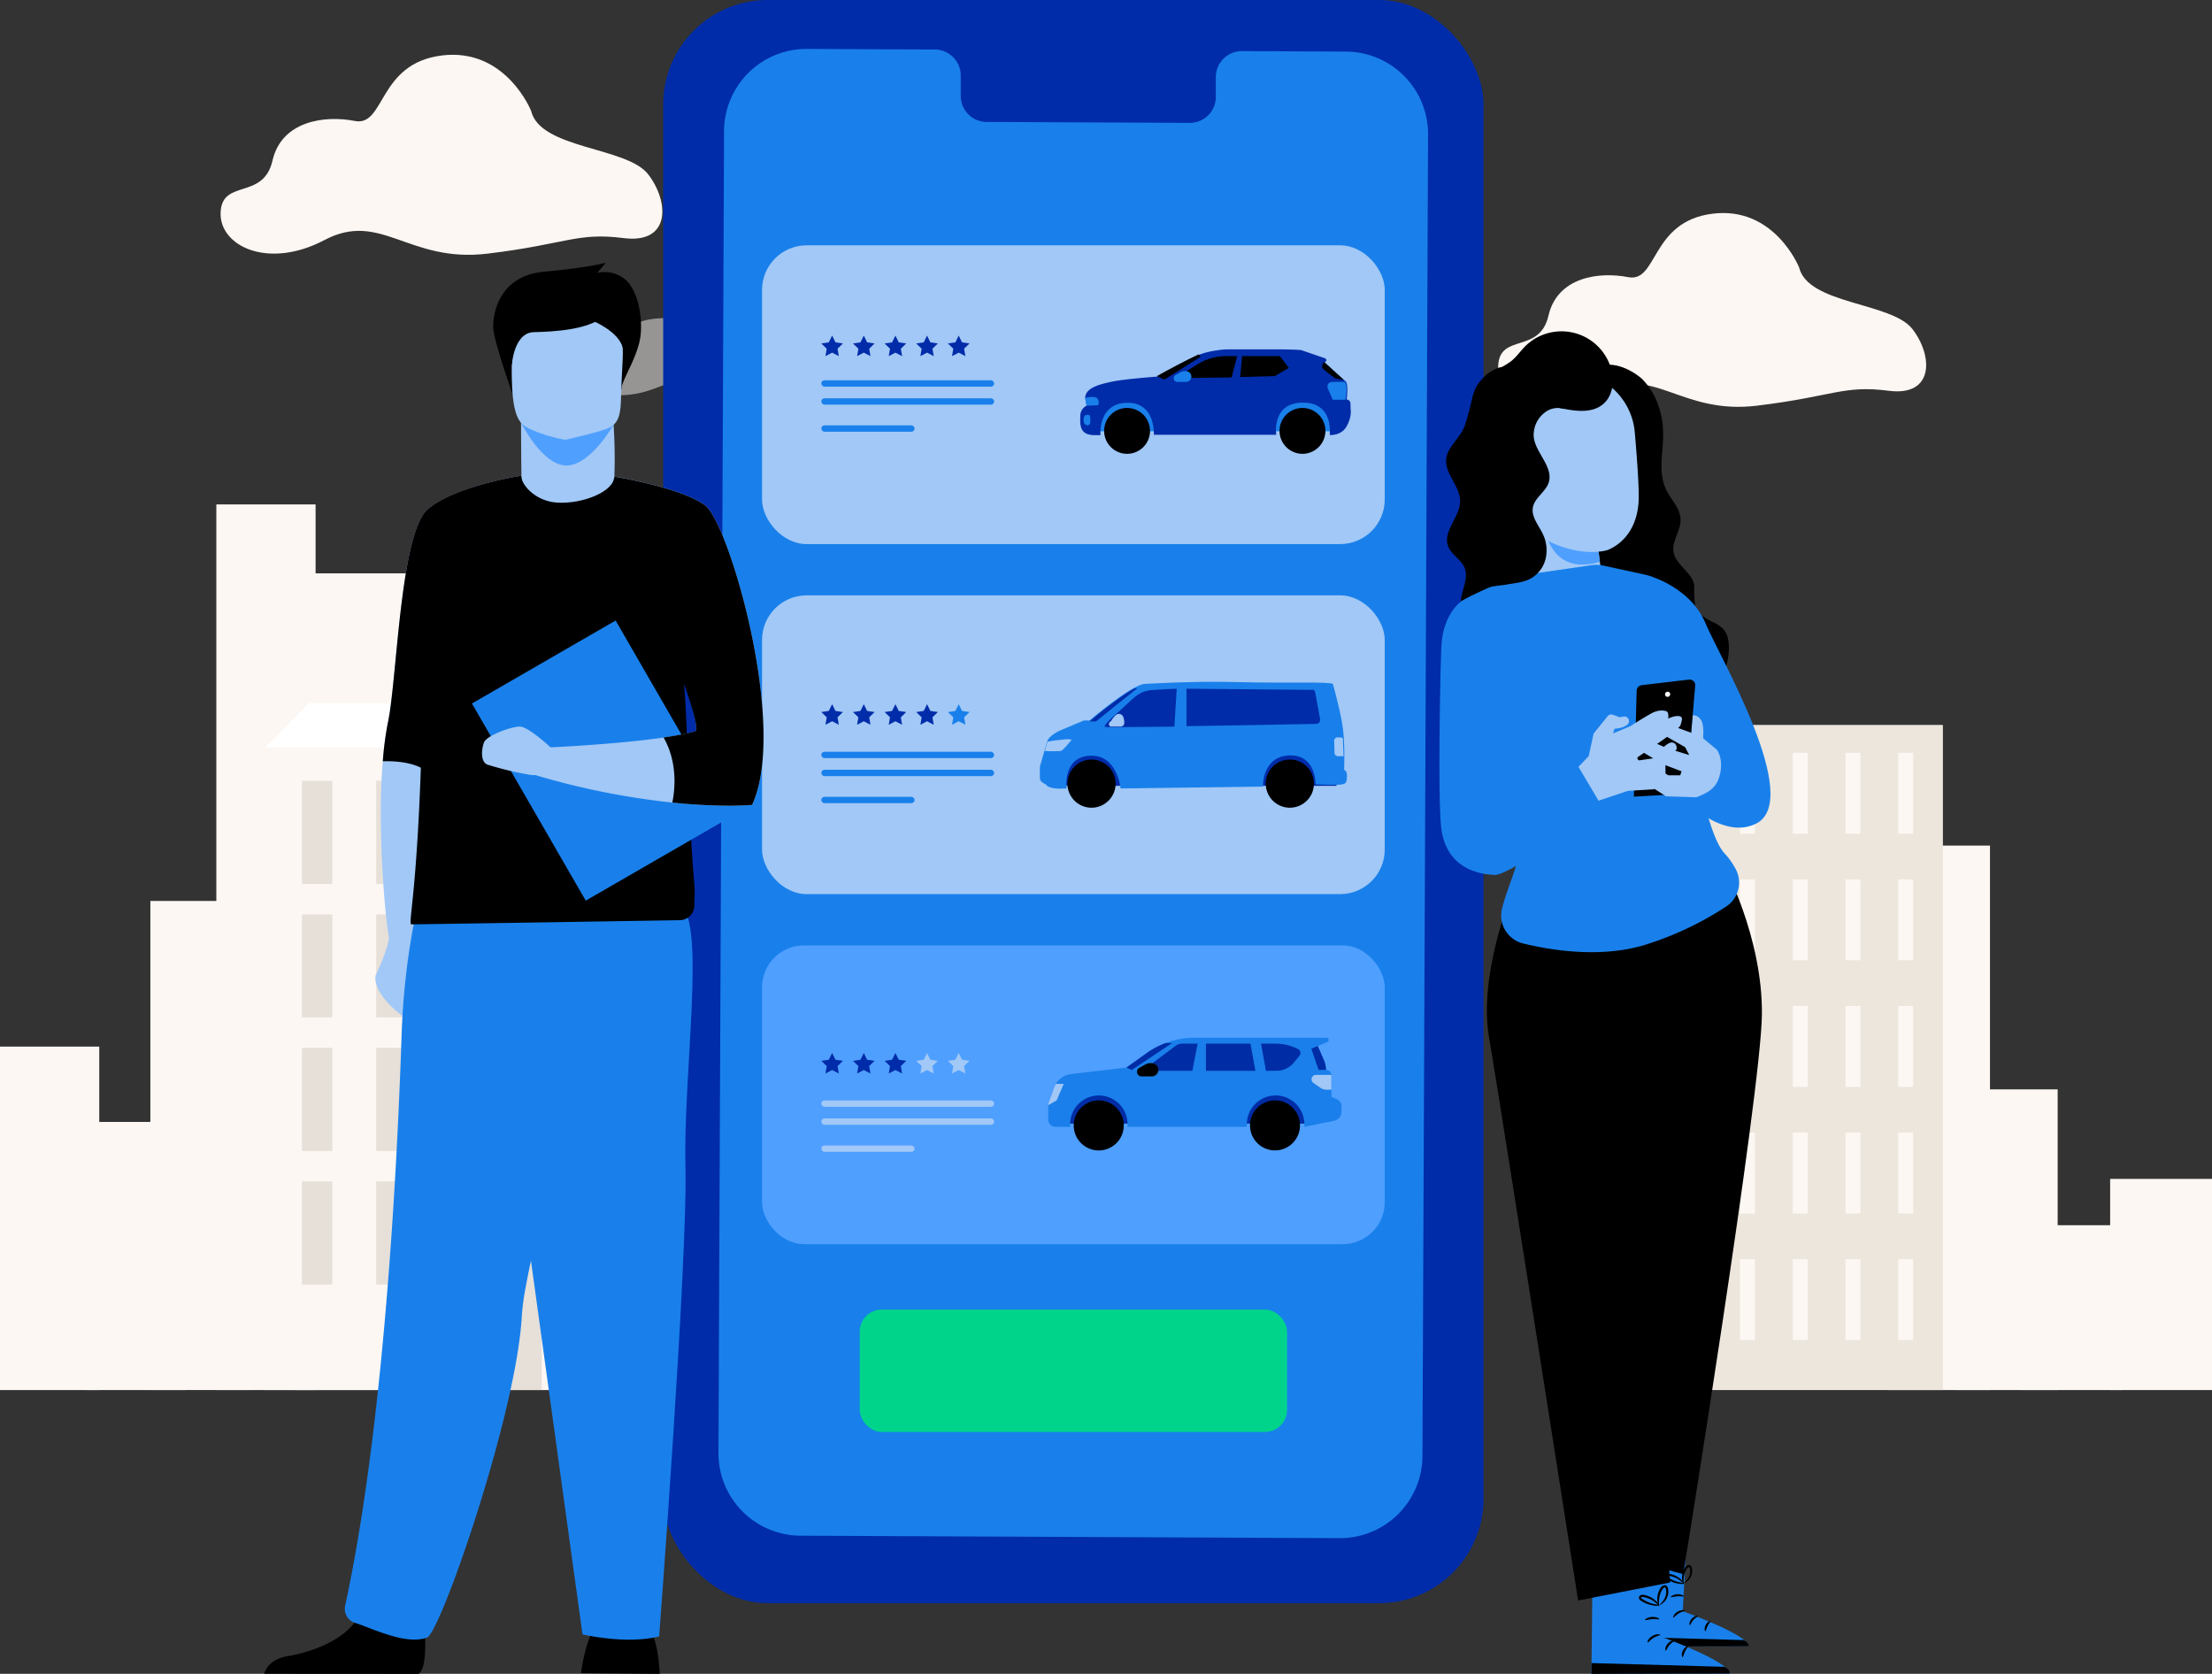 <svg xmlns="http://www.w3.org/2000/svg" id="Capa_1" data-name="Capa 1" viewBox="0 0 900 681.06"><rect x="0" y="0" width="900" height="681.06" fill="#333333" stroke="none"/><defs><style>.cls-1{fill:#fcf7f3;}.cls-2{opacity:0.5;}.cls-3{fill:#ece6dd;}.cls-4{fill:#e6e0d9;}.cls-5{fill:#fff;}.cls-6{fill:#002ca9;}.cls-19,.cls-7{fill:#1980eb;}.cls-17,.cls-8{fill:#a1c8f6;}.cls-9{fill:#e1e1e1;}.cls-10,.cls-18{fill:#4f9fff;}.cls-11{fill:#1a2e35;}.cls-12{fill:#002ca6;}.cls-13{fill:#1a7fea;}.cls-14{fill:#a0c7f6;}.cls-15{fill:#00d48b;}.cls-16,.cls-17,.cls-18,.cls-19{fill-rule:evenodd;}.cls-20{opacity:0.6;}.cls-21{fill:#fafafa;}</style></defs><title>Convierte tu web en una sala de ventas virtual de tus productos y servicios</title><path class="cls-1" d="M732,108.8s-10-25-35.23-21.85-22.25,28.17-34.28,25.82-28.86,0-32.46,15.66-19.85,7-20.45,20.35,18.64,22.69,40.89,10.95,33.07,9.12,64.34,5.34S750,156.6,768.48,159s18.07-14.15,9.65-25.1S735.64,123.93,732,108.8Z"></path><path class="cls-1" d="M216.1,45.12s-10.3-25.79-36.36-22.55-23,29.07-35.37,26.65-29.79,0-33.51,16.15-20.48,7.27-21.1,21S109,109.8,132,97.68s34.13,9.42,66.4,5.52,36.26-8.75,55.36-6.32,18.65-14.6,10-25.91S219.83,60.74,216.1,45.12Z"></path><g class="cls-2"><path class="cls-1" d="M330.26,127.56s-7.69-14.79-27.15-12.94S286,131.3,276.7,129.91s-22.24,0-25,9.27-15.29,4.17-15.76,12,14.37,13.43,31.51,6.48,25.49,5.4,49.58,3.17,27.08-5,41.34-3.63,13.93-8.37,7.44-14.86S333,136.52,330.26,127.56Z"></path></g><rect class="cls-1" x="858.56" y="479.67" width="41.44" height="85.92" transform="translate(1758.56 1045.26) rotate(180)"></rect><rect class="cls-1" x="822.27" y="498.52" width="41.44" height="67.07" transform="translate(1685.97 1064.11) rotate(180)"></rect><rect class="cls-1" x="795.77" y="443.25" width="41.44" height="122.34" transform="translate(1632.97 1008.84) rotate(180)"></rect><rect class="cls-1" x="768.22" y="344.05" width="41.44" height="221.54" transform="translate(1577.89 909.64) rotate(180)"></rect><rect class="cls-3" x="663.34" y="294.96" width="127.17" height="270.63"></rect><rect class="cls-1" x="772.34" y="306.3" width="6.06" height="32.93"></rect><rect class="cls-1" x="772.34" y="357.8" width="6.06" height="32.93"></rect><rect class="cls-1" x="772.34" y="409.3" width="6.06" height="32.93"></rect><rect class="cls-1" x="772.34" y="460.81" width="6.06" height="32.93"></rect><rect class="cls-1" x="772.34" y="512.31" width="6.06" height="32.93"></rect><rect class="cls-1" x="750.89" y="306.3" width="6.06" height="32.93"></rect><rect class="cls-1" x="750.89" y="357.8" width="6.06" height="32.93"></rect><rect class="cls-1" x="750.89" y="409.3" width="6.06" height="32.93"></rect><rect class="cls-1" x="750.89" y="460.81" width="6.06" height="32.93"></rect><rect class="cls-1" x="750.89" y="512.31" width="6.06" height="32.93"></rect><rect class="cls-1" x="729.43" y="306.3" width="6.06" height="32.93"></rect><rect class="cls-1" x="729.43" y="357.8" width="6.06" height="32.93"></rect><rect class="cls-1" x="729.43" y="409.3" width="6.06" height="32.93"></rect><rect class="cls-1" x="729.43" y="460.81" width="6.06" height="32.93"></rect><rect class="cls-1" x="729.43" y="512.31" width="6.06" height="32.93"></rect><rect class="cls-1" x="707.97" y="306.3" width="6.06" height="32.93"></rect><rect class="cls-1" x="707.97" y="357.8" width="6.06" height="32.93"></rect><rect class="cls-1" x="707.97" y="409.3" width="6.06" height="32.93"></rect><rect class="cls-1" x="707.97" y="460.81" width="6.06" height="32.93"></rect><rect class="cls-1" x="707.97" y="512.31" width="6.06" height="32.93"></rect><rect class="cls-1" x="686.51" y="306.3" width="6.06" height="32.93"></rect><rect class="cls-1" x="686.51" y="357.8" width="6.06" height="32.93"></rect><rect class="cls-1" x="686.51" y="409.3" width="6.06" height="32.93"></rect><rect class="cls-1" x="686.51" y="460.81" width="6.06" height="32.93"></rect><rect class="cls-1" x="686.51" y="512.31" width="6.06" height="32.93"></rect><rect class="cls-1" y="425.84" width="40.38" height="139.75"></rect><rect class="cls-1" x="35.36" y="456.49" width="40.38" height="109.1"></rect><rect class="cls-1" x="61.18" y="366.58" width="40.38" height="199"></rect><rect class="cls-1" x="88.02" y="205.24" width="40.38" height="360.35"></rect><rect class="cls-1" x="119.92" y="233.29" width="108.36" height="332.3"></rect><rect class="cls-1" x="107.79" y="304.19" width="76.66" height="261.4"></rect><rect class="cls-4" x="122.88" y="317.7" width="12.3" height="41.95"></rect><rect class="cls-4" x="153.06" y="317.7" width="12.3" height="41.95"></rect><rect class="cls-4" x="122.88" y="372.03" width="12.3" height="41.95"></rect><rect class="cls-4" x="153.06" y="372.03" width="12.3" height="41.95"></rect><rect class="cls-4" x="122.88" y="426.36" width="12.3" height="41.95"></rect><rect class="cls-4" x="153.06" y="426.36" width="12.3" height="41.95"></rect><rect class="cls-4" x="122.88" y="480.69" width="12.3" height="41.95"></rect><rect class="cls-4" x="153.06" y="480.69" width="12.3" height="41.95"></rect><polygon class="cls-5" points="184.45 304.19 107.79 304.19 125.77 286.08 202.43 286.08 184.45 304.19"></polygon><polygon class="cls-4" points="184.45 304.19 202.43 286.08 220.41 304.19 220.41 565.59 184.45 565.59 184.45 304.19"></polygon><rect class="cls-6" x="269.83" width="333.78" height="652.3" rx="42.49"></rect><path class="cls-7" d="M547.7,21l-42.62-.2a10.58,10.58,0,0,0-10.39,10.77l0,7.73A10.59,10.59,0,0,1,484.26,50l-83.07-.38a10.6,10.6,0,0,1-10.3-10.87l0-7.73a10.61,10.61,0,0,0-10.31-10.87l-15-.06-37.29-.18a33.54,33.54,0,0,0-33.69,33.39l-2.27,537.87a33.52,33.52,0,0,0,33.37,33.67l219.37,1a33.54,33.54,0,0,0,33.68-33.39l2.28-537.87A33.54,33.54,0,0,0,547.7,21Z"></path><rect class="cls-8" x="310.05" y="242.24" width="253.36" height="121.56" rx="18.15"></rect><rect class="cls-9" x="428.21" y="307.68" width="115.57" height="12.07"></rect><rect class="cls-6" x="428.21" y="305.88" width="115.57" height="13.87"></rect><path class="cls-7" d="M425.54,319.16s-2.29-.89-2.41-2.28,0-5.08,0-5.08,2.69-9.3,3.07-10.44,2.51-3,5.18-4.16,9.63-4.07,9.63-4.07h2.31s16.62-14.21,22.2-14.84c0,0,19.76-1.27,38.17-.76s37.74-.26,38.62.76c0,0,2.54,8.88,3.81,16.25s.76,18.78.76,18.78,1.27,0,1.15,2.67-.51,2.79-2,3.17-10.79,0-10.79,0,.38-11.68-10-11.8-11.55,10-11.3,12.69l-58,.76s-1.25-13.34-11.78-13.34c-12,0-10.21,13.42-10.18,13.34S426.94,321.57,425.54,319.16Z"></path><path class="cls-6" d="M455.29,289.46s-6.24,5.31-5.84,6.17c.19.41,6.67.23,6.67.23Z"></path><path class="cls-6" d="M467.47,280.89c-1.22.34-3.27.29-7.17,3.94-1.32,1.23-3.15,2.93-5,4.63l.83,6.4,21.7-.2.95-15.43S468.22,280.69,467.47,280.89Z"></path><path class="cls-8" d="M426.2,301.77a78.19,78.19,0,0,1,7.94-1A6,6,0,0,1,436,301s-3.34,4.27-4.37,4.56a49.8,49.8,0,0,1-6.51,0Z"></path><path class="cls-6" d="M461.86,280.06h.85l-16.8,13.48h-2.59s3.7-3.21,7.8-6.34C455.5,283.85,460.23,280.6,461.86,280.06Z"></path><path class="cls-8" d="M457,291.7a5.79,5.79,0,0,1,.43,2.61,1.46,1.46,0,0,1-1.48,1.32h-4.23s-.81-.7-.42-1.47.7-.62.7-.62a8.94,8.94,0,0,1,2.09-2.67A1.88,1.88,0,0,1,457,291.7Z"></path><path class="cls-6" d="M535.5,294.54l-52.76.94,0-15.25,51.38.46c.26-.17.89.36,1,1.08l2,10.78A1.68,1.68,0,0,1,535.5,294.54Z"></path><path class="cls-8" d="M542.85,301.41l.12,4.91a1.4,1.4,0,0,0,1.4,1.36h2.28s-.18-5.27-.26-7a.6.6,0,0,0-.56-.57l-1.48-.1A1.4,1.4,0,0,0,542.85,301.41Z"></path><path d="M515,318.69a9.8,9.8,0,1,0,9.94-9.65A9.8,9.8,0,0,0,515,318.69Z"></path><path d="M434.31,318.69a9.8,9.8,0,1,0,9.93-9.65A9.8,9.8,0,0,0,434.31,318.69Z"></path><polygon class="cls-6" points="338.57 286.52 339.93 289.27 342.97 289.72 340.77 291.86 341.29 294.89 338.57 293.46 335.85 294.89 336.37 291.86 334.17 289.72 337.21 289.27 338.57 286.52"></polygon><polygon class="cls-6" points="351.45 286.52 352.81 289.27 355.85 289.72 353.65 291.86 354.17 294.89 351.45 293.46 348.73 294.89 349.25 291.86 347.05 289.72 350.09 289.27 351.45 286.52"></polygon><polygon class="cls-6" points="364.32 286.52 365.68 289.27 368.72 289.72 366.52 291.86 367.04 294.89 364.32 293.46 361.6 294.89 362.12 291.86 359.92 289.72 362.96 289.27 364.32 286.52"></polygon><polygon class="cls-6" points="377.19 286.52 378.55 289.27 381.59 289.72 379.39 291.86 379.91 294.89 377.19 293.46 374.48 294.89 374.99 291.86 372.79 289.72 375.83 289.27 377.19 286.52"></polygon><polygon class="cls-7" points="390.07 286.52 391.43 289.27 394.47 289.72 392.27 291.86 392.79 294.89 390.07 293.46 387.35 294.89 387.87 291.86 385.67 289.72 388.71 289.27 390.07 286.52"></polygon><rect class="cls-7" x="334.17" y="305.88" width="70.32" height="2.58" rx="1.29"></rect><rect class="cls-7" x="334.17" y="313.21" width="70.32" height="2.58" rx="1.29"></rect><rect class="cls-7" x="334.17" y="324.21" width="37.95" height="2.58" rx="1.29"></rect><rect class="cls-10" x="310.05" y="384.66" width="253.36" height="121.56" rx="17.07"></rect><rect class="cls-11" x="433.16" y="443.57" width="100.38" height="13.57" transform="translate(966.7 900.71) rotate(180)"></rect><rect class="cls-12" x="433.16" y="443.57" width="100.38" height="13.57" transform="translate(966.7 900.71) rotate(180)"></rect><path class="cls-13" d="M428.93,442.43a8.34,8.34,0,0,1,6.84-5.41l22.54-2.65,8.22-5.87a33.74,33.74,0,0,1,19.6-6.27h53.48A.92.92,0,0,1,540,424l-3.85,1.65a6,6,0,0,1,.38.76l2.18,5a9.87,9.87,0,0,1,.81,3.9,2.21,2.21,0,0,1,2.2,2.2v8.79l2.29,1a3.08,3.08,0,0,1,1.8,2.79v2.28a3.73,3.73,0,0,1-3,3.65L530.7,458.5v-1.09A11.68,11.68,0,0,0,519,445.73h0a11.68,11.68,0,0,0-11.68,11.68v1.09H458.77v-1.09a11.67,11.67,0,0,0-11.67-11.68h0a11.68,11.68,0,0,0-11.67,11.68v1.09h-6a2.92,2.92,0,0,1-2.92-2.92v-6.66Z"></path><path class="cls-12" d="M536.5,426.41l2.18,5a9.87,9.87,0,0,1,.81,3.9h-3l-2.94-8.6,2.58-1.1A6,6,0,0,1,536.5,426.41Z"></path><path class="cls-14" d="M428.93,442.43a8.44,8.44,0,0,1,.68-1.42h3.2l-2.89,6.71-3.37,1.94v-.74Z"></path><path class="cls-14" d="M541.46,443.38H539.8a4.62,4.62,0,0,1-2.64-.83l-2.76-1.92a1.79,1.79,0,0,1-.78-1.48h0a1.81,1.81,0,0,1,1.81-1.8h6a.27.27,0,0,1,.27.26v5.5A.26.26,0,0,1,541.46,443.38Z"></path><path d="M528.93,457.74a10.17,10.17,0,1,1-10.31-10A10.16,10.16,0,0,1,528.93,457.74Z"></path><path d="M457.23,457.74a10.18,10.18,0,1,1-10.32-10A10.18,10.18,0,0,1,457.23,457.74Z"></path><path class="cls-12" d="M458.31,434.37l8.22-5.87a34.31,34.31,0,0,1,7.67-4.09h2.71l-16.45,10.94Z"></path><path class="cls-13" d="M515.52,435.66H462.6l15.11-10.42a6.42,6.42,0,0,1,3.82-1.25h32.8s11.79-.29,14.37,3.26Z"></path><path class="cls-12" d="M515.07,435.69l-2-11.05h6.15a20,20,0,0,1,6.92,1.32l1.86.82a1.77,1.77,0,0,1,.73,2.75l-2.17,2.69a9.26,9.26,0,0,1-6.67,3.45l-.58,0Zm-24.41,0V424.64h18.13l2,11.05Zm-25.91,0,13.59-10.16a4.48,4.48,0,0,1,2.67-.89h6.26l-2.12,11.05Z"></path><path d="M462.61,436.1h0a1.83,1.83,0,0,1,.92-1.59l2.39-1.33a4.44,4.44,0,0,1,2.22-.59h0a4.54,4.54,0,0,1,1.42.23,2.58,2.58,0,0,1,1.73,2.37h0a2.62,2.62,0,0,1-2.62,2.73h-4.25A1.82,1.82,0,0,1,462.61,436.1Z"></path><path class="cls-11" d="M462.61,436.1a1.85,1.85,0,0,0,.23.85,1.87,1.87,0,0,0,.73.72,2,2,0,0,0,.62.19c.22,0,.47,0,.73,0l3.63,0a2.76,2.76,0,0,0,1-.16,2.65,2.65,0,0,0,.89-.57,2.6,2.6,0,0,0,.61-.92,2.7,2.7,0,0,0,.16-1.13,2.59,2.59,0,0,0-1.07-1.9,2.77,2.77,0,0,0-1-.41,4,4,0,0,0-1-.13,4.52,4.52,0,0,0-1.86.4c-.28.13-.53.28-.77.42l-.71.39-1.23.68a1.87,1.87,0,0,0-.73.72,2.24,2.24,0,0,0-.21.62,2,2,0,0,0,0,.23,1.44,1.44,0,0,1,0-.24,1.77,1.77,0,0,1,.2-.63,1.87,1.87,0,0,1,.73-.76l1.22-.69.7-.4c.25-.13.5-.29.78-.42a4.53,4.53,0,0,1,1.9-.42,4.85,4.85,0,0,1,1.06.12,2.85,2.85,0,0,1,1,.43,2.67,2.67,0,0,1,1.12,2,2.76,2.76,0,0,1-.17,1.18,2.65,2.65,0,0,1-1.57,1.55,2.93,2.93,0,0,1-1.05.17l-3.63,0a6,6,0,0,1-.74,0,1.86,1.86,0,0,1-.64-.21,1.85,1.85,0,0,1-.93-1.39A1.34,1.34,0,0,1,462.61,436.1Z"></path><polygon class="cls-6" points="338.57 428.43 339.93 431.19 342.97 431.63 340.77 433.77 341.29 436.8 338.57 435.37 335.85 436.8 336.37 433.77 334.17 431.63 337.21 431.19 338.57 428.43"></polygon><polygon class="cls-6" points="351.45 428.43 352.81 431.19 355.85 431.63 353.65 433.77 354.17 436.8 351.45 435.37 348.73 436.8 349.25 433.77 347.05 431.63 350.09 431.19 351.45 428.43"></polygon><polygon class="cls-6" points="364.32 428.43 365.68 431.19 368.72 431.63 366.52 433.77 367.04 436.8 364.32 435.37 361.6 436.8 362.12 433.77 359.92 431.63 362.96 431.19 364.32 428.43"></polygon><polygon class="cls-8" points="377.19 428.43 378.55 431.19 381.59 431.63 379.39 433.77 379.91 436.8 377.19 435.37 374.48 436.8 374.99 433.77 372.79 431.63 375.83 431.19 377.19 428.43"></polygon><polygon class="cls-8" points="390.07 428.43 391.43 431.19 394.47 431.63 392.27 433.77 392.79 436.8 390.07 435.37 387.35 436.8 387.87 433.77 385.67 431.63 388.71 431.19 390.07 428.43"></polygon><rect class="cls-8" x="334.17" y="447.75" width="70.32" height="2.58" rx="1.29"></rect><rect class="cls-8" x="334.17" y="455.07" width="70.32" height="2.58" rx="1.29"></rect><rect class="cls-8" x="334.17" y="466.08" width="37.95" height="2.58" rx="1.29"></rect><rect class="cls-8" x="310.05" y="99.82" width="253.36" height="121.56" rx="18.15"></rect><rect class="cls-7" x="445.58" y="161.22" width="96.78" height="14.2"></rect><rect class="cls-7" x="445.58" y="161.22" width="96.78" height="14.2"></rect><path d="M449.25,175.19a9.33,9.33,0,1,0,9.46-9.2A9.32,9.32,0,0,0,449.25,175.19Z"></path><path d="M520.61,175.19a9.33,9.33,0,1,0,9.47-9.2A9.33,9.33,0,0,0,520.61,175.19Z"></path><path class="cls-6" d="M470.81,153.23s-13.74,1-18.83,2.15c-3.59.81-10.51,2.2-10.43,6.55l.55,3.12a4.72,4.72,0,0,0-2.57,4.17c0,3-.63,7.63,5.37,7.82,1,0,2.86,0,2.86,0s-1.15-12.77,10.58-13.14c11.93-.38,11.13,13,11.13,13h49.79s-2-13,10.8-13.07S541,177,541,177s4.72.41,6.92-3.56,1.62-6.8,1.62-6.8l-.07-2.51a1.63,1.63,0,0,0-1.56-1.58h0s.86-6.32-.46-7.41-8.53-7.69-8.53-7.69l.34-.22a.81.81,0,0,0-.16-1.45l-9.44-3.25a2,2,0,0,0-.59-.12c-.76-.06-2.91-.2-6.86-.24-4.81-.05-23.92,0-23.92,0s-6.58.54-10.24,2.15C484.15,146,470.81,153.23,470.81,153.23Z"></path><path class="cls-7" d="M443,168.87a2.11,2.11,0,0,0-1.64.23,1.63,1.63,0,0,0-.4,1,4.25,4.25,0,0,0,0,1.55,1.87,1.87,0,0,0,.87,1.23,1.2,1.2,0,0,0,1.43-.17,1.9,1.9,0,0,0,.36-1.34,11,11,0,0,0-.09-1.9.91.91,0,0,0-.17-.39.51.51,0,0,0-.4-.24"></path><path class="cls-7" d="M442.1,165.05c1.46,0,2.87-.08,4.33-.17a.66.66,0,0,0,.44-.14.7.7,0,0,0,.15-.53,2.75,2.75,0,0,0-.62-2.18,2.32,2.32,0,0,0-1.34-.45,8.68,8.68,0,0,0-3.51.35Z"></path><path class="cls-7" d="M547.17,155.4H542a1.9,1.9,0,0,0-1.69,1h0a1.88,1.88,0,0,0-.05,1.65l2,4.6,5.17,0S548.56,156.79,547.17,155.4Z"></path><path class="cls-6" d="M475.46,154.75l26.65-.49,17.33-.32,5.72-3.3a.89.89,0,0,0,.27-1.31l-3.56-4.67a2,2,0,0,0-1.56-.78l-19.4-.16s-7.3-.43-13.05,2.8A123.25,123.25,0,0,0,475.46,154.75Z"></path><path d="M487.67,144.2s1.34.61.47,1.17-14.37,9.08-14.37,9.08l-3.1-1.41C476.17,150,481.72,147,487.67,144.2Z"></path><path d="M538.73,147.28s-1.19,1.33-.73,2.31,5.3,4.39,5.3,4.39l3.51.66Z"></path><polygon points="505.38 144.89 504.59 153.41 518.7 153.01 524.39 149.7 520.71 144.89 505.38 144.89"></polygon><path d="M478.81,153.85s8.51-6.15,11.87-7.37a21.55,21.55,0,0,1,8-1.57c2.91-.08,4.69,0,4.69,0l-2.25,8.66Z"></path><path class="cls-7" d="M477.56,153.88h0a1.48,1.48,0,0,1,.76-1.3l2-1.1a3.64,3.64,0,0,1,1.82-.48h0a3.86,3.86,0,0,1,1.17.18,2.13,2.13,0,0,1,1.42,1.95h0a2.15,2.15,0,0,1-2.15,2.24h-3.49A1.49,1.49,0,0,1,477.56,153.88Z"></path><polygon class="cls-6" points="338.57 136.54 339.93 139.3 342.97 139.74 340.77 141.88 341.29 144.91 338.57 143.48 335.85 144.91 336.37 141.88 334.17 139.74 337.21 139.3 338.57 136.54"></polygon><polygon class="cls-6" points="351.45 136.54 352.81 139.3 355.85 139.74 353.65 141.88 354.17 144.91 351.45 143.48 348.73 144.91 349.25 141.88 347.05 139.74 350.09 139.3 351.45 136.54"></polygon><polygon class="cls-6" points="364.32 136.54 365.68 139.3 368.72 139.74 366.52 141.88 367.04 144.91 364.32 143.48 361.6 144.91 362.12 141.88 359.92 139.74 362.96 139.3 364.32 136.54"></polygon><polygon class="cls-6" points="377.19 136.54 378.55 139.3 381.59 139.74 379.39 141.88 379.91 144.91 377.19 143.48 374.48 144.91 374.99 141.88 372.79 139.74 375.83 139.3 377.19 136.54"></polygon><polygon class="cls-6" points="390.07 136.54 391.43 139.3 394.47 139.74 392.27 141.88 392.79 144.91 390.07 143.48 387.35 144.91 387.87 141.88 385.67 139.74 388.71 139.3 390.07 136.54"></polygon><rect class="cls-7" x="334.17" y="154.74" width="70.32" height="2.58" rx="1.29"></rect><rect class="cls-7" x="334.17" y="162.06" width="70.32" height="2.58" rx="1.29"></rect><rect class="cls-7" x="334.17" y="173.07" width="37.95" height="2.58" rx="1.29"></rect><rect class="cls-15" x="349.79" y="532.85" width="173.87" height="49.79" rx="8.94"></rect><path class="cls-16" d="M208.59,160.56s-7.49-21.28-7.89-26.81,2.08-21.48,20.52-23.18,25.28-3.67,25.28-3.67L243,111.05A13.14,13.14,0,0,1,253.45,113c5.33,3.5,8,13.87,7.25,22.8s-7.78,18.77-7.87,22.46S208.59,160.56,208.59,160.56Z"></path><path class="cls-17" d="M158.34,381.41s-.43,4.87-5.5,15.45c0,0-2.33,7.19,12.9,18s.42-33.42.42-33.42Z"></path><path class="cls-17" d="M212.07,193.57s-8.54,45.71-17.85,93.47C184.09,339,173.06,393.27,171.07,393.93c-3.81,1.27-9.63-3.7-12.17-10-2-5.11-5.54-47-3.15-74.14a136.42,136.42,0,0,1,2-15.41c3.81-17.14,5-77.73,16.39-87.24S212.07,193.57,212.07,193.57Z"></path><path class="cls-16" d="M212.07,193.57s-4.92,26.34-11.37,59.92c-2,10.67-4.24,22-6.48,33.55-9.14,17.9-17,30.06-19.38,27.76-5-4.65-13.61-5.22-19.09-5.05a136.42,136.42,0,0,1,2-15.41c.31-1.35.59-3,.87-4.83,3.19-21.55,5-73.65,15.52-82.41C185.55,197.58,212.07,193.57,212.07,193.57Z"></path><path class="cls-17" d="M250,192.89a203.29,203.29,0,0,0-1.21-29.54l-36.8,6s0,11.23.16,23.7h0s-1,11.55,13.23,13.25S250.34,201.82,250,192.89Z"></path><path class="cls-18" d="M211.84,171.65s8.67,17.75,18.61,17.75,19.25-16.7,19.25-16.7Z"></path><path class="cls-16" d="M236.37,680.78s1.34-10.42,4.45-16.63,22.83-2.26,22.83-2.26,4,3.39,4.79,19.17Z"></path><path class="cls-16" d="M170.28,681.07c4.65-2.83,2-24,2-24s-21.62-17.28-24.59-4.05-20.53,19.18-30.52,20.8c-6.9,1.13-9,4.95-9.7,7.21Z"></path><path class="cls-17" d="M213,173c3.57,2.82,14.06,5.61,17.08,5.94,0,0,15.56-3.48,18.38-5.18,4.38-2.65,4.1-8,4.33-15.49.26-8.83,1.16-15.78.17-20.87-1.18-6.09-5-9.56-15.86-10.51-19.86-1.72-28.14,3.25-28.48,9.91-.09,1.79-.17,3.49-.23,5.1C207.63,162.64,209.27,170,213,173Z"></path><path class="cls-19" d="M213.89,523.72a95.84,95.84,0,0,0-1.58,11.68c-2,39.19-33,128.78-38.54,130.87-8.56,3.23-22.06-3.65-29.13-5.9a6,6,0,0,1-4.25-6.88c15.34-70.52,21-172.07,23-232.18,1-30.29,6.24-51.21,6.24-51.21s75.54-20.14,76,5.35C246,398,220.63,486.5,213.89,523.72Z"></path><path class="cls-19" d="M197.08,375.54,237,665s17.53,4.23,31.19.84c0,0,11.68-154,10.7-191.16s8.4-99.6-2.13-106.47S197.08,375.54,197.08,375.54Z"></path><path class="cls-16" d="M282.52,368.21a6,6,0,0,1-5.88,6.2l-62.93,1-46.23.7c-2.17.05,4.68-17.28,4.82-130.2,0-25.2,39-52.32,39.77-52.32v0c0,3.63,5.71,10.32,14.53,10.9,10.44.68,23.28-4.52,23.28-10.54A28.09,28.09,0,0,1,253,198c5.22,7.59,15.74,26.14,22.44,58.43,5.32,25.49,3.27,59.56,7.09,103.53C282.85,363.16,282.44,366,282.52,368.21Z"></path><polygon class="cls-19" points="250.48 252.48 192.02 286.24 238.32 366.45 296.79 332.69 250.48 252.48"></polygon><path class="cls-17" d="M306,327.49s-12,1.17-32.45-.94a310.46,310.46,0,0,1-56.26-11.33l6.51-11.13s26.66-1.17,46.19-4a115,115,0,0,0,12.74-2.46c4.24-1.13-16.83-54.55-27.46-86-2.54-7.5-4.48-13.74-5.34-17.72,0,0,1.86.3,4.77.87,8.28,1.64,25.1,5.47,32.26,10.89C296.6,213,320.76,295.58,306,327.49Z"></path><path class="cls-17" d="M224,304.09s-9-8.46-12.52-8.46-13.56,3.67-14.58,6.49-1.44,7.9,1.43,9a130.69,130.69,0,0,0,17.87,4.23C219.27,315.66,226.87,314,224,304.09Z"></path><path class="cls-16" d="M306,327.49s-12,1.17-32.45-.94c1.12-5.55,2.18-16.4-3.56-26.49a115,115,0,0,0,12.74-2.46c4.24-1.13-17.28-52.19-27.9-83.59-4.07-8.37-4.9-20.08-4.9-20.08l4.77.87c8.28,1.64,25.1,5.47,32.26,10.89C296.6,213,320.76,295.58,306,327.49Z"></path><path class="cls-16" d="M208.25,148.52s.77-13.22,9-13.38,22.5-1,28.43-6.55-35.28-3-35.28-3S205.4,141.5,208.25,148.52Z"></path><path class="cls-16" d="M241.23,130.56s10.71,4.36,12.22,11.16C253.45,141.72,257,116.63,241.23,130.56Z"></path><path class="cls-7" d="M686.05,630l-1.39,25.58s26.55,9.46,26.77,14.21l-51.65.13.48-39.93Z"></path><g class="cls-20"><path class="cls-5" d="M668.72,653.49a2.08,2.08,0,0,0-1.5,2.32,2,2,0,0,0,2.35,1.41,2.18,2.18,0,0,0,1.57-2.47,2.08,2.08,0,0,0-2.61-1.2"></path></g><path d="M659.78,669.94l.05-4,49.61,1.38s2.28,1,2,2.52Z"></path><path d="M685.5,655.35c0,.24-1.28.35-2.53,1.14s-1.94,1.8-2.17,1.71.17-1.5,1.71-2.42S685.56,655.13,685.5,655.35Z"></path><path d="M690.88,657.49c0,.24-1,.65-1.92,1.68s-1.14,2.11-1.39,2.1-.39-1.38.72-2.64S690.88,657.26,690.88,657.49Z"></path><path d="M693.85,663.72c-.23,0-.56-1.16.11-2.49s1.86-1.86,2-1.66-.64.91-1.17,2S694.1,663.69,693.85,663.72Z"></path><path d="M685.14,649.5c-.11.22-1.26-.11-2.69,0s-2.54.53-2.67.33,1-1.08,2.64-1.17S685.27,649.31,685.14,649.5Z"></path><path d="M685.33,644.33a5.08,5.08,0,0,1-2.59,0,11.51,11.51,0,0,1-2.69-.79,12.87,12.87,0,0,1-1.48-.75,3.37,3.37,0,0,1-.77-.59,1,1,0,0,1-.09-1.29,1.43,1.43,0,0,1,1.11-.55,3.43,3.43,0,0,1,1,.12,10,10,0,0,1,1.6.53,8.89,8.89,0,0,1,2.36,1.5c1.18,1.06,1.57,2,1.49,2s-.69-.68-1.89-1.56a9.76,9.76,0,0,0-2.29-1.24,9.14,9.14,0,0,0-1.48-.44c-.54-.14-1-.14-1.15.1,0,.08-.06.12.05.27a2.56,2.56,0,0,0,.57.43c.45.28.91.53,1.35.75a14.51,14.51,0,0,0,2.49.91A20.29,20.29,0,0,1,685.33,644.33Z"></path><path d="M685,644.68c-.09,0-.57-.83-.64-2.4a7.88,7.88,0,0,1,.4-2.73,7.79,7.79,0,0,1,.69-1.51,2.17,2.17,0,0,1,1.67-1.26,1.18,1.18,0,0,1,1.07.69,3.68,3.68,0,0,1,.25.91,5.54,5.54,0,0,1,0,1.68,5.71,5.71,0,0,1-1.15,2.57c-1,1.29-2.09,1.58-2.11,1.5s.81-.59,1.6-1.83a5.74,5.74,0,0,0,.86-2.34,4.66,4.66,0,0,0,0-1.44c-.07-.52-.27-.95-.47-.89s-.7.39-.92.81a8.56,8.56,0,0,0-1.21,3.84C684.88,643.73,685.13,644.64,685,644.68Z"></path><path d="M701.09,351.56s16.06,29.31,15.78,61.1-32,227.85-32,227.85l-38.1-10.41c-.95,6.31,14.51-64.29,20.32-98.33,5.72-33.52-12-155.92-12-155.92l43-24.4"></path><path class="cls-7" d="M676.11,637.6l-1.52,27.86s28.91,10.3,29.15,15.46l-56.24.15L648,637.6Z"></path><path d="M647.5,681.07l.06-4.39,54,1.51s2.48,1,2.17,2.73Z"></path><path d="M675.5,665.18c0,.27-1.39.39-2.75,1.24s-2.11,2-2.36,1.86.19-1.63,1.86-2.63S675.57,664.94,675.5,665.18Z"></path><path d="M681.36,667.51c.06.26-1.14.71-2.09,1.83s-1.24,2.3-1.52,2.29-.42-1.5.79-2.87S681.36,667.26,681.36,667.51Z"></path><path d="M684.59,674.29c-.25.06-.61-1.26.12-2.71s2-2,2.14-1.8-.7,1-1.28,2.19S684.87,674.27,684.59,674.29Z"></path><path d="M675.12,658.81c-.12.24-1.38-.12-2.93,0s-2.77.57-2.91.35,1-1.17,2.87-1.27S675.26,658.6,675.12,658.81Z"></path><path d="M675.32,653.19a5.55,5.55,0,0,1-2.82,0,12.88,12.88,0,0,1-2.93-.86,14.39,14.39,0,0,1-1.61-.82,3.2,3.2,0,0,1-.83-.64,1.12,1.12,0,0,1-.11-1.4,1.57,1.57,0,0,1,1.22-.61,3.61,3.61,0,0,1,1,.14,9.59,9.59,0,0,1,1.74.57,9.81,9.81,0,0,1,2.57,1.63c1.29,1.16,1.71,2.15,1.62,2.2s-.75-.74-2.06-1.7a11.26,11.26,0,0,0-2.49-1.35,10.82,10.82,0,0,0-1.61-.48c-.59-.14-1.1-.15-1.25.11-.06.1-.07.13.05.3a2.49,2.49,0,0,0,.62.46,12.13,12.13,0,0,0,1.48.82,16.61,16.61,0,0,0,2.7,1A18,18,0,0,1,675.32,653.19Z"></path><path d="M675,653.57c-.1,0-.62-.91-.7-2.62a8.64,8.64,0,0,1,1.19-4.61,2.34,2.34,0,0,1,1.81-1.37,1.29,1.29,0,0,1,1.17.75,3.43,3.43,0,0,1,.27,1,5.89,5.89,0,0,1,0,1.83,6.25,6.25,0,0,1-1.25,2.8c-1.12,1.4-2.27,1.72-2.3,1.63s.88-.64,1.74-2a6.22,6.22,0,0,0,.94-2.55,5.53,5.53,0,0,0,0-1.57c-.07-.57-.29-1-.51-1s-.77.43-1,.89a8.74,8.74,0,0,0-.73,1.47,9.3,9.3,0,0,0-.59,2.7C674.83,652.54,675.1,653.53,675,653.57Z"></path><path d="M614.41,365.4s-12.83,31.88-8.56,56.69,36.24,229.12,36.24,229.12l37.39-7.31L663.54,378.61Z"></path><path d="M700.26,255.16a12.52,12.52,0,0,0-3.69-2.19c-2.45-1.16-6.61-3.65-6.84-6.36a55.36,55.36,0,0,1-.39-7.51c.23-5.64-7.26-8.72-8.38-14.25-.93-4.6,3-8.94,2.81-13.63s-4.22-8.18-6.07-12.47c-4.31-10,1.39-19.24-2.38-31.91a29,29,0,0,0-6.78-12.21c-2-2.1-8-6.23-13.85-6.23l-.39-.63c-3.78-5.78-12.37-6-18.82-3.54s-12.12,6.91-18.83,8.57c-3.26.8-2.79-4-6.07-3.36-4.32.88-9.63,5.94-10.86,10.13-1.33,4.49-2.24,9.46-3.84,13.87-1.76,4.87-7,8.27-7.47,13.42-.57,6,5.65,10.92,5.66,17,0,6.5-7.17,12.31-4.88,18.39,1.31,3.48,5.32,5.35,6.71,8.79,1.93,4.76-1.9,10-1.55,15.09S598.94,255,603,258c15.4,11.77,32.42,21.58,50.76,27.88,7.93,2.73,16.28,4.81,24.63,4s16.76-4.75,21.13-11.91C703.08,272.17,705.86,259.18,700.26,255.16Z"></path><path class="cls-8" d="M612.49,178.77A26,26,0,0,1,638,151.35c14.12-.41,25.93,10.66,27.14,24.48,1.07,12.12,1.88,24.33,1.53,28.72-1,13.26-9.26,17.91-12.57,19.25a17.39,17.39,0,0,1-3.61.64h0a.1.1,0,0,0-.08.1l2,15.42c.71,10.07-5.53,18.6-15.77,19.39S619,252,618,241.89Z"></path><path class="cls-10" d="M650.42,224.45s-8.85,1.41-20.54-4.3c.71.35,4.08,13.38,21.08,8.46Z"></path><path class="cls-8" d="M615.05,186.52c-.23-.09-9.26-2.12-8.4,6.91s9.74,6.3,9.74,6S615.05,186.52,615.05,186.52Z"></path><path class="cls-8" d="M613.3,196.31s-.14.13-.4.27a1.54,1.54,0,0,1-1.17.14c-1-.26-1.94-1.7-2.13-3.32a5.06,5.06,0,0,1,.22-2.29,1.82,1.82,0,0,1,1.07-1.32.81.81,0,0,1,1,.34c.14.24.1.43.15.44s.18-.17.07-.54a1,1,0,0,0-.4-.53,1.18,1.18,0,0,0-.9-.15,2.26,2.26,0,0,0-1.51,1.56,5.3,5.3,0,0,0-.3,2.57c.23,1.81,1.32,3.42,2.66,3.68a1.71,1.71,0,0,0,1.42-.38C613.31,196.53,613.34,196.33,613.3,196.31Z"></path><path d="M655.69,150.65A21,21,0,0,0,620.45,141c-2.12,2.15-3.8,4.77-6.3,6.45a32.65,32.65,0,0,1-7.56,3.85c-3.16,1.24-7.81,8.81-7.71,12.21l-1.58,14.92c.12,3.49,4.61,5.46,7.92,4.32s5.5-4.23,7.25-7.26,3.39-6.3,6.25-8.31c4.74-3.34,11.17-2.19,16.85-1s12.25,2,16.68-1.74C656.07,161.23,656.9,155.5,655.69,150.65Z"></path><path class="cls-7" d="M617.36,234.11s-18,7.44-22.64,10.43,16,67.51,16,67.51,9.84,26.6,6.68,38.23c-1.77,6.55-4.86,13.49-6.29,19.54a11.69,11.69,0,0,0,8.57,14.05c11.08,2.72,32.49,6.37,51.15.09a130.82,130.82,0,0,0,31.66-15.22,11.67,11.67,0,0,0,3.64-15.29,31.33,31.33,0,0,0-4.52-6.3c-6-6.45-10.6-30.9-11.78-37.62a11.68,11.68,0,0,1-.09-3.34c.73-6.31,3.06-29.49-.39-40.88-2.76-9.1-8.74-20-12.22-25.95a11.64,11.64,0,0,0-7.53-5.48l-18.44-4a17.8,17.8,0,0,0-4.82.26l-27.69,4Z"></path><path class="cls-7" d="M594.72,244.54s-7.75,5.11-8.26,18.65c0,0-.22,4.32-.36,10.91-.4,18.37-.88,54.33.35,63.2,2.21,16,15,18.44,21.7,18.69s43.71-27.59,43.71-27.59l-10.4-17L615,317.22s-.11-25.6.22-34.28S594.72,244.54,594.72,244.54Z"></path><path class="cls-7" d="M671.36,234.44S687.9,239,694,253.76c5.36,12.95,39.85,71.53,20.53,81.35-14,7.09-30.74-11.1-30.74-11.1Z"></path><path class="cls-8" d="M694.3,307.29A22.69,22.69,0,0,1,693,299a15.06,15.06,0,0,0-.43-5.06c-.51-1.62-2.25-3.18-3.91-2.84l-1.07,12.43Z"></path><path d="M689.73,279,686,322.9l-21.22,1.24L665.91,281a2.3,2.3,0,0,1,2-2.21l19.25-2.28A2.29,2.29,0,0,1,689.73,279Z"></path><path class="cls-21" d="M677.51,282.24a1,1,0,0,1,1.18-.77,1,1,0,0,1,.85.74,1.18,1.18,0,0,1-.45,1.14,1.05,1.05,0,0,1-1.21,0A1,1,0,0,1,677.51,282.24Z"></path><path class="cls-8" d="M679.64,295.11c.5.06,12.34,4.48,12.34,4.48l6.55,5.44s2.52,3.3,1.48,9-3.58,8-9.8,10.37L677.87,324l-6.72-4.29a3.85,3.85,0,0,1-1.71-4l0-.26-.83-1.08a2.11,2.11,0,0,1-.18-2.34h0a2.13,2.13,0,0,1,2.89-.81l7.51,4.23,4.82,0,.52-1.64-7.39-2.78-9.67-5.79a2.62,2.62,0,0,1-.84-3.69h0a2.6,2.6,0,0,1,3.23-.95l8.8,3.84,9,2.77L685.63,304l-11-6.26S673.42,294.29,679.64,295.11Z"></path><path class="cls-8" d="M677.87,289.36s-2.48-1.06-6.15,1-8.3,5.07-8.3,5.07l-7.14,3,.65-1.93s3.4-.06,5.28-1.74a1.87,1.87,0,0,0-1.58-3.21l-1.67.27-2.75-1a1.87,1.87,0,0,0-2.11.58l-5.71,7.07-2,9.2L642.23,312l8.18,13.79,11.89-4,10.58-.64,4.79-4.92-.06-5.51,4.56-5.91s.34-2.73-2.08-2.7-7.51,6.45-7.51,6.45l-5.76.83s-1.1-.79-.35-1.4,16.78-11,17.31-13,1.16-3.29-.59-3.61-4.46,1-4.46,1S679.2,289.61,677.87,289.36Z"></path><path d="M649,146.21l-1.56-2a117.85,117.85,0,0,0-31,7.91c-4,1.61-8,3.54-10.69,6.85-3.73,4.56-4.32,10.84-4.75,16.72-1.61,22.36-7.27,44.41-.23,65.69,1.69-2.72,9.32-3,12.47-3.57s6.45-.81,9.31-2.27a12.68,12.68,0,0,0,6.29-8.07,15.22,15.22,0,0,0-1.14-10.27c-1.71-3.54-4.76-7-4-10.82.78-4,5.42-6.36,6.51-10.34,1.88-6.86-7.11-13.13-6.14-20.18a11.35,11.35,0,0,1,4.58-8.1,8.52,8.52,0,0,1,6.93-1.57C644.24,167.48,650,154.92,649,146.21Z"></path></svg>